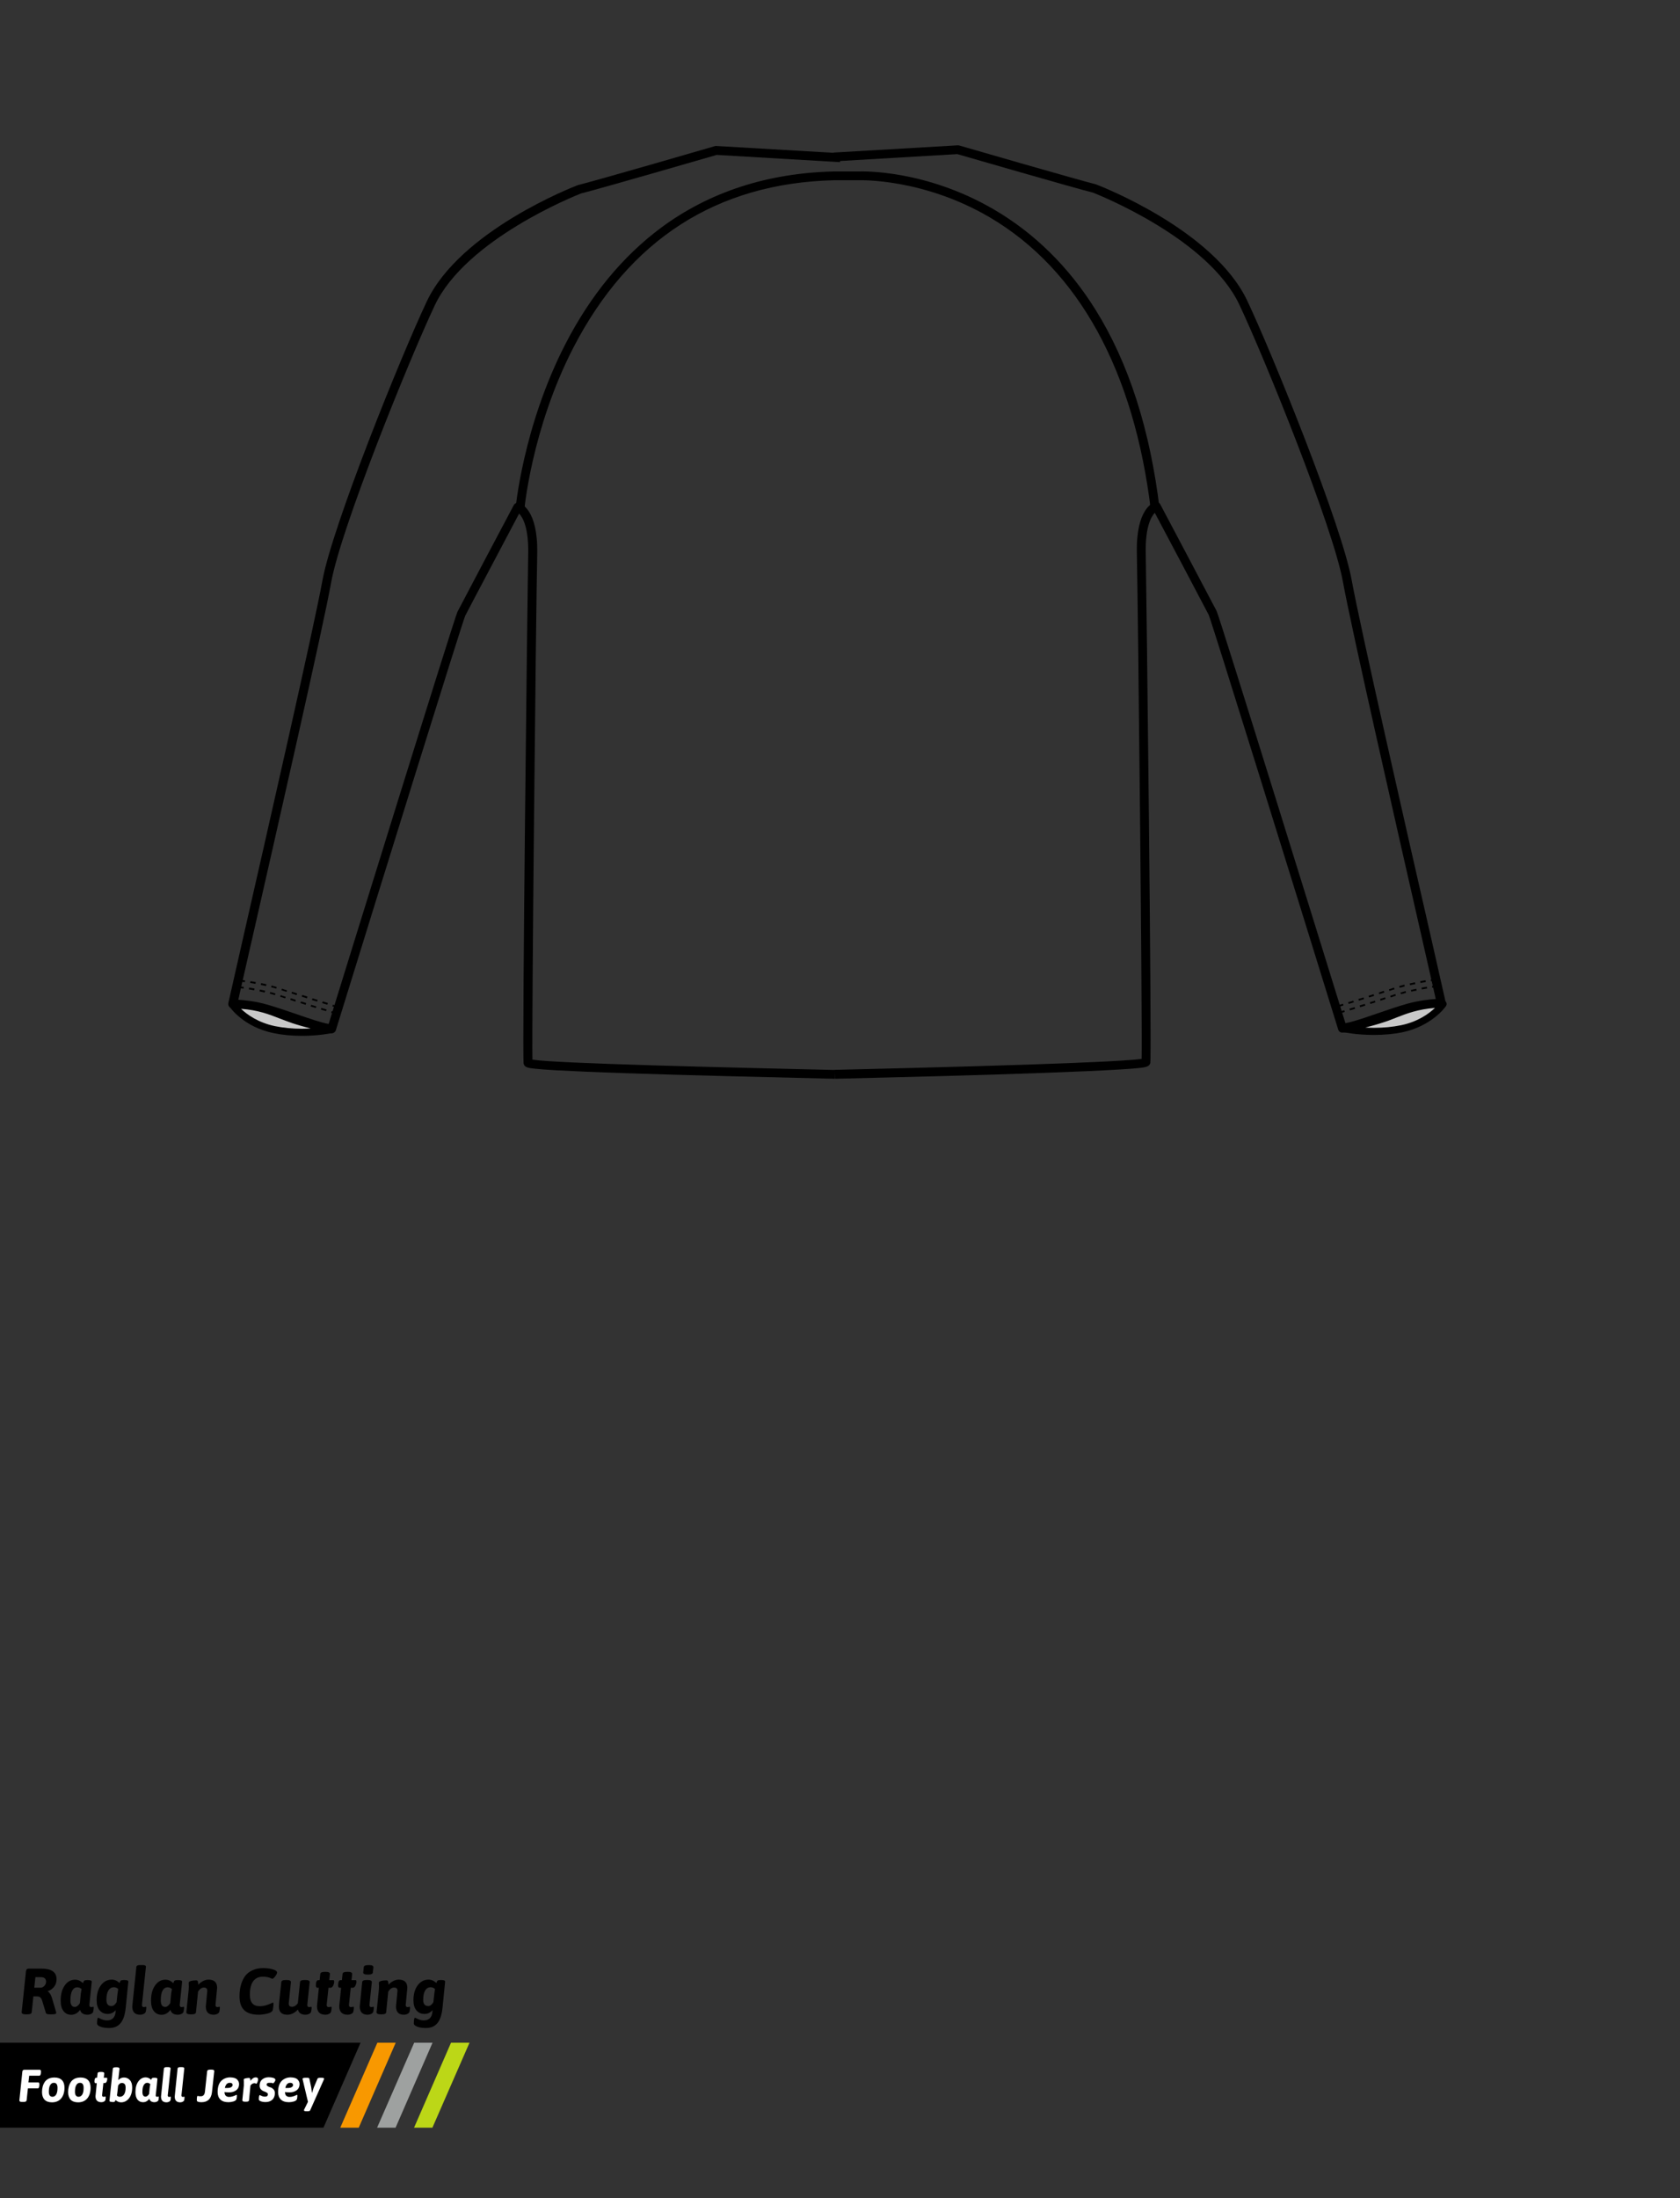 <?xml version="1.0" encoding="utf-8"?>
<!-- Generator: Adobe Illustrator 16.0.0, SVG Export Plug-In . SVG Version: 6.00 Build 0)  -->
<!DOCTYPE svg PUBLIC "-//W3C//DTD SVG 1.1//EN" "http://www.w3.org/Graphics/SVG/1.1/DTD/svg11.dtd">
<svg version="1.1" id="圖層_1" xmlns="http://www.w3.org/2000/svg" xmlns:xlink="http://www.w3.org/1999/xlink" x="0px" y="0px"
	 width="1300px" height="1700px" viewBox="0 0 1300 1700" enable-background="new 0 0 1300 1700" xml:space="preserve">
<rect x="0" y="0" width="1300" height="1700" fill="#333333" stroke="none"/>
<g>
	<g>
		<path d="M646.1,834.3c-54-1.3-115.5-2.7-161.3-4.3c-24.399-0.8-42.399-1.6-55.1-2.3c-6.9-0.4-12.2-0.8-15.8-1.2
			c-4.9-0.5-8.101-0.9-8.7-3.9c-1.3-6.3,3-368.899,3.5-394.5c0.399-19.899-4.101-27.899-7-30.899c-7.9,15-39.4,74.399-41.7,79
			c-2.7,6.3-66.7,212.399-100.1,320.5c-0.5,1.5-1.9,2.5-3.4,2.399c-6.3-0.3-16.9-3.899-29.2-8.199c-7.5-2.601-15.2-5.301-22.3-7.301
			c-13.2-3.699-24.8-3.699-24.9-3.699l0,0c-1,0-2-0.5-2.7-1.301c-0.7-0.8-0.9-1.899-0.7-2.899c1.1-5,5.2-22.9,10.8-47.7
			c19.3-84.7,55.3-242.3,62-279.1c7.7-42.101,60.6-173.101,80.7-215.7c25.899-54.8,113.399-88.7,117.1-90.1c0.101,0,0.3-0.1,0.4-0.1
			c15-3.7,104.6-29.7,105.5-30c0.399-0.1,0.8-0.2,1.2-0.1l96,5.6l-0.4,6.9l-95.4-5.6c-8.3,2.4-89.8,26-105,29.8
			c-4.5,1.8-89,35.4-113.2,86.6c-20,42.4-72.6,172.4-80.1,214c-6.7,36.899-42.7,194.6-62,279.399c-4.6,20.2-8.2,35.801-9.9,43.601
			c4.8,0.3,13.3,1.1,22.6,3.8c7.3,2.1,15.1,4.8,22.7,7.4c9.6,3.3,18.8,6.5,24.6,7.5c13.3-42.9,97.1-313.5,99.7-318.801
			c2.7-5.3,41.899-79.399,43.6-82.5c0.8-1.4,2.4-2.1,3.9-1.7s14.899,5,14.2,39.4c-1,47.8-4.3,361.7-3.7,391.2
			c18.3,3,152.7,6.1,234.399,8L646.1,834.3z"/>
		<path d="M646.2,834.3L646,827.4c175.6-4.101,227.2-6.9,237.4-8.5c0.6-29.5-2.7-343.4-3.7-391.2c-0.7-34.4,12.6-39,14.2-39.4
			c1.5-0.4,3.199,0.3,3.899,1.7c1.7,3.2,40.9,77.2,43.601,82.5c2.6,5.3,86.399,275.9,99.699,318.8c5.801-1,15-4.2,24.601-7.5
			c7.6-2.6,15.399-5.3,22.699-7.399c9.301-2.601,17.7-3.5,22.601-3.801c-1.8-7.8-5.3-23.399-9.9-43.6
			c-19.3-84.7-55.3-242.5-62-279.4c-7.6-41.6-60.1-171.7-80.1-214c-24.2-51.2-108.7-84.8-113.2-86.6c-15.2-3.8-96.6-27.4-105-29.8
			l-95.4,5.6L645,118l96-5.6c0.4,0,0.8,0,1.2,0.1c0.899,0.3,90.6,26.2,105.5,30c0.1,0,0.3,0.1,0.399,0.1
			c3.7,1.4,91.2,35.3,117.101,90.1c20.1,42.6,73,173.6,80.7,215.7c6.699,36.8,42.6,194.399,62,279.1c5.6,24.8,9.699,42.7,10.8,47.7
			c0.2,1,0,2.1-0.7,2.899c-0.7,0.801-1.6,1.301-2.7,1.301l0,0c-0.1,0-11.699-0.101-24.899,3.699c-7.101,2-14.8,4.7-22.3,7.301
			c-12.301,4.3-22.801,7.899-29.2,8.199c-1.601,0.101-3-0.899-3.4-2.399C1002,688,938,481.9,935.3,475.5
			c-2.3-4.5-33.7-63.9-41.7-78.9c-2.899,3-7.399,11-7,30.9c0.5,25.6,4.801,388.2,3.5,394.5c-0.6,3.1-3.899,3.4-8.899,4
			c-3.7,0.4-9.101,0.8-16.2,1.2c-12.9,0.8-31.8,1.6-56.1,2.5C769.6,831.2,716.4,832.6,646.2,834.3z"/>
	</g>
	<g>
		<path fill="#C9C9C9" d="M1116.8,776.5c0,0-9.899,14.4-32.199,19.1c-22.301,4.7-44.301,0-44.301,0s16.301-3.199,29.801-7.699
			S1094.2,776.7,1116.8,776.5z"/>
		<path d="M1063.2,800.4c-13.301,0-23.101-2-23.5-2.101c-1.301-0.3-2.2-1.399-2.2-2.7c0-1.3,0.9-2.399,2.2-2.699
			c0.199,0,16.3-3.2,29.5-7.601c3.1-1,5.899-2.1,8.899-3.3c10.2-4,20.7-8.1,38.601-8.3l0,0c1,0,2,0.6,2.399,1.5
			c0.5,0.899,0.4,2-0.199,2.899c-0.4,0.601-10.801,15.4-33.9,20.301C1078.4,799.7,1071,800.4,1063.2,800.4z M1056.5,794.7
			c2.1,0.1,4.3,0.2,6.7,0.2c7.399,0,14.5-0.7,20.899-2c13.101-2.7,21.7-9,26.301-13.4c-13.101,1-21.801,4.3-30.2,7.6
			c-3,1.2-6,2.4-9.2,3.4C1066.2,792.1,1061.1,793.5,1056.5,794.7z"/>
	</g>
	<path d="M1036.6,783.8l-0.399-1.3l4-1.2l0.399,1.3L1036.6,783.8z M1044.6,781.4l-0.399-1.301l4-1.199l0.399,1.3L1044.6,781.4z
		 M1052.5,778.9l-0.4-1.301l4-1.199l0.4,1.3L1052.5,778.9z M1060.4,776.4l-0.4-1.301l3.9-1.199l0.399,1.3L1060.4,776.4z
		 M1068.3,773.9l-0.399-1.301l3.899-1.3l0.4,1.3L1068.3,773.9z M1076.2,771.4l-0.4-1.301l2.5-0.8c0.5-0.2,0.9-0.3,1.4-0.5l0.399,1.3
		c-0.5,0.101-0.899,0.301-1.399,0.4L1076.2,771.4z M1084.1,768.9l-0.399-1.301c1.399-0.399,2.699-0.699,4-1.1l0.3,1.3
		C1086.8,768.2,1085.5,768.6,1084.1,768.9z M1092.1,766.9l-0.3-1.301c1.4-0.3,2.8-0.6,4.1-0.899l0.301,1.399
		C1094.8,766.3,1093.5,766.6,1092.1,766.9z M1100.2,765.2l-0.2-1.4c1.5-0.3,2.8-0.5,4.1-0.7l0.2,1.4
		C1103,764.7,1101.6,765,1100.2,765.2z M1108.3,763.9l-0.199-1.4c1.699-0.2,3.1-0.4,4.1-0.5l0.1,1.4
		C1111.4,763.5,1110.1,763.7,1108.3,763.9z"/>
	<path d="M1035.6,778.8l-0.399-1.3l4-1.2l0.399,1.3L1035.6,778.8z M1043.6,776.4l-0.399-1.301l4-1.199l0.399,1.3L1043.6,776.4z
		 M1051.5,773.9l-0.4-1.301l4-1.199l0.4,1.3L1051.5,773.9z M1059.4,771.4l-0.4-1.301l3.9-1.199l0.399,1.3L1059.4,771.4z
		 M1067.3,768.9l-0.399-1.301l3.899-1.3l0.4,1.3L1067.3,768.9z M1075.2,766.4l-0.4-1.301l2.5-0.8c0.5-0.2,0.9-0.3,1.4-0.5l0.399,1.3
		c-0.5,0.101-0.899,0.301-1.399,0.4L1075.2,766.4z M1083.1,763.9l-0.399-1.301c1.399-0.399,2.699-0.699,4-1.1l0.3,1.3
		C1085.8,763.2,1084.5,763.6,1083.1,763.9z M1091.1,761.9l-0.3-1.301c1.4-0.3,2.8-0.6,4.1-0.899l0.301,1.399
		C1093.8,761.3,1092.5,761.6,1091.1,761.9z M1099.2,760.2l-0.2-1.4c1.5-0.3,2.8-0.5,4.1-0.7l0.2,1.4
		C1102,759.7,1100.6,760,1099.2,760.2z M1107.3,758.9l-0.199-1.4c1.699-0.2,3.1-0.4,4.1-0.5l0.1,1.4
		C1110.4,758.5,1109.1,758.7,1107.3,758.9z"/>
	<g>
		<path fill="#C9C9C9" d="M180,777.1c0,0,9.9,14.4,32.2,19.101c22.3,4.7,44.3,0,44.3,0s-16.3-3.2-29.8-7.7S202.7,777.3,180,777.1z"
			/>
		<path d="M233.7,801.1L233.7,801.1c-7.8,0-15.2-0.699-22-2.1c-23.2-4.8-33.5-19.6-33.9-20.3c-0.6-0.8-0.6-2-0.2-2.9
			c0.5-0.899,1.4-1.5,2.4-1.5l0,0c17.9,0.2,28.4,4.3,38.6,8.3c3,1.2,5.9,2.301,8.9,3.301c13.2,4.399,29.3,7.5,29.5,7.6
			c1.3,0.3,2.2,1.4,2.2,2.7s-0.9,2.5-2.2,2.7C256.8,799,247,801.1,233.7,801.1z M186.5,780.2c4.6,4.399,13.3,10.7,26.3,13.399
			c6.4,1.301,13.4,2,20.9,2c2.3,0,4.6-0.1,6.7-0.199c-4.6-1.2-9.7-2.601-14.5-4.2c-3.2-1.101-6.2-2.3-9.2-3.4
			C208.3,784.5,199.6,781.1,186.5,780.2z"/>
	</g>
	<path d="M260.2,784.5l-4-1.2l0.4-1.3l4,1.2L260.2,784.5z M252.3,782l-4-1.2l0.4-1.3l4,1.2L252.3,782z M244.4,779.6l-4-1.199
		l0.4-1.301l4,1.2L244.4,779.6z M236.5,777.1l-4-1.3l0.4-1.3l4,1.2L236.5,777.1z M228.5,774.6l-3.9-1.3l0.4-1.3l3.9,1.3L228.5,774.6
		z M220.7,772.1l-2.5-0.8c-0.5-0.2-0.9-0.3-1.4-0.399l0.4-1.301c0.5,0.101,0.9,0.301,1.4,0.5l2.5,0.801L220.7,772.1z M212.8,769.6
		c-1.3-0.399-2.7-0.699-4-1.1l0.3-1.3c1.3,0.3,2.7,0.7,4,1.1L212.8,769.6z M204.8,767.6c-1.4-0.3-2.7-0.6-4-0.899l0.3-1.4
		c1.3,0.3,2.7,0.601,4.1,0.9L204.8,767.6z M196.7,765.9c-1.4-0.301-2.8-0.5-4.1-0.7l0.2-1.4c1.3,0.2,2.6,0.4,4.1,0.7L196.7,765.9z
		 M188.5,764.6c-1.7-0.199-3.1-0.399-4.1-0.5l0.1-1.399c1,0.1,2.4,0.3,4.1,0.5L188.5,764.6z"/>
	<path d="M261.2,779.5l-4-1.2l0.4-1.3l4,1.2L261.2,779.5z M253.3,777l-4-1.2l0.4-1.3l4,1.2L253.3,777z M245.4,774.6l-4-1.199
		l0.4-1.301l4,1.2L245.4,774.6z M237.5,772.1l-4-1.3l0.4-1.3l4,1.2L237.5,772.1z M229.5,769.6l-3.9-1.3l0.4-1.3l3.9,1.3L229.5,769.6
		z M221.7,767.1l-2.5-0.8c-0.5-0.2-0.9-0.3-1.4-0.399l0.4-1.301c0.5,0.101,0.9,0.301,1.4,0.5l2.5,0.801L221.7,767.1z M213.8,764.6
		c-1.3-0.399-2.7-0.699-4-1.1l0.3-1.3c1.3,0.3,2.7,0.7,4,1.1L213.8,764.6z M205.8,762.6c-1.4-0.3-2.7-0.6-4-0.899l0.3-1.4
		c1.3,0.3,2.7,0.601,4.1,0.9L205.8,762.6z M197.7,760.9c-1.4-0.301-2.8-0.5-4.1-0.7l0.2-1.4c1.3,0.2,2.6,0.4,4.1,0.7L197.7,760.9z
		 M189.5,759.6c-1.7-0.199-3.1-0.399-4.1-0.5l0.1-1.399c1,0.1,2.4,0.3,4.1,0.5L189.5,759.6z"/>
</g>
<g>
	<g>
		<polygon fill="#F89800" points="292,1579.8 263.3,1645.5 277.6,1645.5 306.2,1579.8 		"/>
		<polygon points="0,1579.8 0,1645.5 250.3,1645.5 279,1579.8 		"/>
		<polygon fill="#9EA1A0" points="320.5,1579.8 291.8,1645.5 306.1,1645.5 334.7,1579.8 		"/>
		<polygon fill="#BCD717" points="349,1579.8 320.4,1645.5 334.6,1645.5 363.3,1579.8 		"/>
	</g>
	<g>
		<path fill="#FFFFFF" d="M18.3,1625.6H17c-1.3,0-2-0.399-2-1.1l2.3-22.4c0.1-0.899,0.6-1.399,1.6-1.399h11.9
			c0.6,0,0.9,0.5,0.9,1.399c0,2.2-0.5,3.2-1.3,3.2h-7.8l-0.6,5.2h7.6c0.6,0,0.9,0.5,0.9,1.4c0,2.199-0.4,3.199-1.3,3.199h-7.6
			l-1,9.301C20.4,1625.2,19.7,1625.6,18.3,1625.6z"/>
		<path fill="#FFFFFF" d="M32.5,1618c0-3.1,0.7-5.7,2.1-7.8c0.7-1.101,1.7-1.9,3-2.601c1.3-0.6,2.9-0.899,4.6-0.899
			c2.5,0,4.4,0.7,5.7,2c1.3,1.3,2,3.3,2,5.8c0,3.6-0.9,6.4-2.6,8.4c-1.7,2-4.1,3-7.1,3c-2.5,0-4.4-0.7-5.7-2
			C33.2,1622.5,32.5,1620.5,32.5,1618z M40.6,1621.6c1.2,0,2.2-0.6,2.9-1.8s1-2.899,1-5.1c0-2.601-0.9-3.9-2.8-3.9
			c-1.3,0-2.2,0.601-2.9,1.8c-0.7,1.2-1,2.9-1,5.2C37.8,1620.3,38.8,1621.6,40.6,1621.6z"/>
		<path fill="#FFFFFF" d="M52.7,1618c0-3.1,0.7-5.7,2.1-7.8c0.7-1.101,1.7-1.9,3-2.601c1.3-0.6,2.9-0.899,4.6-0.899
			c2.5,0,4.4,0.7,5.7,2c1.3,1.3,2,3.3,2,5.8c0,3.6-0.9,6.4-2.6,8.4s-4.1,3-7.1,3c-2.5,0-4.4-0.7-5.7-2
			C53.4,1622.5,52.7,1620.5,52.7,1618z M60.8,1621.6c1.2,0,2.2-0.6,2.9-1.8c0.7-1.2,1-2.899,1-5.1c0-2.601-0.9-3.9-2.8-3.9
			c-1.3,0-2.2,0.601-2.9,1.8c-0.7,1.2-1,2.9-1,5.2C58,1620.3,59,1621.6,60.8,1621.6z"/>
		<path fill="#FFFFFF" d="M74,1611.1c-0.6,0-0.9-0.399-0.9-1.3c0-1.899,0.4-2.899,1.3-2.899h0.7l0.4-3.4c0.1-0.8,0.8-1.1,2.2-1.1h1
			c0.7,0,1.2,0.1,1.5,0.3c0.3,0.2,0.5,0.5,0.5,0.8l-0.4,3.4h2.1c0.2,0,0.4,0.1,0.5,0.199c0.1,0.101,0.1,0.4,0.1,0.9
			s-0.2,1.2-0.5,1.9c-0.4,0.8-0.9,1.1-1.5,1.1h-1c-0.7,6.2-1,9.3-1,9.4c0,0.8,0.4,1.199,1.1,1.199c0.3,0,0.5,0,0.9-0.1
			c0.3-0.1,0.5-0.1,0.5-0.1c0.2,0,0.3,0.199,0.3,0.5c0,0.3-0.1,1-0.2,2c-0.1,0.6-0.5,1-1.1,1.399c-0.6,0.3-1.3,0.5-2,0.5
			c-3.1,0-4.6-1.6-4.6-4.7l1-10H74L74,1611.1z"/>
		<path fill="#FFFFFF" d="M86.8,1625.6c-1.4,0-2.1-0.3-2.1-0.899l2.6-24.8c0.1-0.801,0.8-1.101,2.2-1.101h1c0.7,0,1.2,0.101,1.5,0.3
			c0.3,0.2,0.5,0.5,0.5,0.801l-1,8.8c1.2-1.3,2.7-2,4.5-2s3.3,0.7,4.5,2s1.8,3.2,1.8,5.7c0,3.399-0.8,6.199-2.4,8.3
			c-1.6,2.1-3.7,3.2-6.2,3.2c-1.6,0-3-0.601-4.3-1.801c-0.2,0.7-0.4,1.101-0.7,1.301c-0.2,0.199-0.8,0.3-1.6,0.3L86.8,1625.6
			L86.8,1625.6z M92.7,1621.6c1.4,0,2.5-0.6,3.3-1.8s1.2-2.899,1.2-5.2c0-1.3-0.2-2.199-0.7-2.8c-0.5-0.6-1.3-0.899-2.3-0.899
			s-2,0.699-2.8,2l-0.5,4.6l-0.4,3.1C91.1,1621.3,91.8,1621.6,92.7,1621.6z"/>
		<path fill="#FFFFFF" d="M119.6,1625.8c-2.2,0-3.6-0.899-4.1-2.7c-0.5,0.801-1.2,1.5-2.1,2c-0.8,0.5-1.8,0.7-2.8,0.7
			c-1.8,0-3.1-0.7-4.2-2c-1-1.3-1.6-3.2-1.6-5.7c0-3.399,0.7-6.199,2.2-8.3c1.5-2.1,3.4-3.2,5.7-3.2c1.5,0,3,0.601,4.3,1.9
			c0.2-0.7,0.4-1.2,0.7-1.3c0.2-0.2,0.8-0.3,1.6-0.3h0.4c1.4,0,2.1,0.3,2.1,0.899l-0.6,6.2c-0.4,4.1-0.7,6.3-0.7,6.5
			c0,0.8,0.4,1.1,1.1,1.1c0.2,0,0.4,0,0.6-0.1c0.2-0.1,0.4-0.1,0.4-0.1c0.2,0,0.3,0.199,0.3,0.5c0,0.3-0.1,1-0.2,2
			c-0.1,0.6-0.5,1-1.1,1.399C120.9,1625.6,120.3,1625.8,119.6,1625.8z M112.6,1621.5c1,0,1.9-0.7,2.8-2.1c0.3-3.2,0.4-5,0.5-5.301
			c0-0.3,0.2-1.1,0.4-2.3c-0.7-0.6-1.5-1-2.3-1c-1.2,0-2.1,0.601-2.8,1.8c-0.7,1.2-1,3-1,5.301
			C110.2,1620.2,111,1621.5,112.6,1621.5z"/>
		<path fill="#FFFFFF" d="M128.6,1598.7h1.7c1.1,0,1.7,0.3,1.7,1c-1.4,13.8-2.2,20.7-2.2,20.8c0,0.8,0.4,1.2,1.1,1.2
			c0.2,0,0.4,0,0.6-0.101c0.2-0.1,0.4-0.1,0.4-0.1c0.2,0,0.3,0.2,0.3,0.5s-0.1,1-0.2,2c-0.1,0.6-0.5,1-1.1,1.4
			c-0.6,0.3-1.3,0.5-2,0.5c-2.9,0-4.3-1.5-4.3-4.5l2.2-21.5C126.9,1599.1,127.5,1598.7,128.6,1598.7z"/>
		<path fill="#FFFFFF" d="M139.2,1598.7h1.7c1.1,0,1.7,0.3,1.7,1c-1.4,13.8-2.2,20.7-2.2,20.8c0,0.8,0.4,1.2,1.1,1.2
			c0.2,0,0.4,0,0.6-0.101c0.2-0.1,0.4-0.1,0.4-0.1c0.2,0,0.3,0.2,0.3,0.5s-0.1,1-0.2,2c-0.1,0.6-0.5,1-1.1,1.4
			c-0.6,0.3-1.3,0.5-2,0.5c-2.9,0-4.3-1.5-4.3-4.5l2.2-21.5C137.4,1599.1,138.1,1598.7,139.2,1598.7z"/>
		<path fill="#FFFFFF" d="M162.6,1600.6h1.2c1.3,0,2,0.4,2,1.101l-1.8,16.6c-0.3,2.3-1.1,4.2-2.4,5.5c-1.4,1.3-3.2,2-5.7,2
			s-3.6-0.5-3.6-1.5c0-2.3,0.2-3.399,0.7-3.399c0,0,0.2,0,0.3,0.1c0.4,0.2,1.1,0.2,2.1,0.2s1.7-0.301,2.2-0.9s0.9-1.5,1-2.8
			l1.7-15.7C160.4,1601,161.2,1600.6,162.6,1600.6z"/>
		<path fill="#FFFFFF" d="M174.8,1620.9c0.6,0.5,1.4,0.8,2.4,0.8s1.9-0.101,2.8-0.4s1.5-0.5,2.1-0.8c0.5-0.3,0.8-0.4,0.9-0.4
			c0.2,0,0.3,0.2,0.3,0.5c0,0.4,0,0.9-0.1,1.5c-0.1,0.7-0.1,1.101-0.2,1.2c-0.3,0.9-1,1.5-2.3,1.9c-1.3,0.399-2.6,0.6-3.9,0.6
			c-2.8,0-4.9-0.7-6.3-2.1c-1.4-1.4-2.1-3.3-2.1-5.7c0-3.9,0.9-6.7,2.7-8.6c1.8-1.801,4.2-2.801,7-2.801c1.3,0,2.5,0.2,3.5,0.5
			c1,0.4,1.7,0.801,2.1,1.4c0.9,1,1.3,2.1,1.3,3.2c0,2.2-0.8,3.8-2.3,4.899c-1.5,1.101-3.3,1.601-5.3,1.601
			c-1.3,0-2.5-0.101-3.7-0.2C173.8,1619.4,174.2,1620.4,174.8,1620.9z M177.8,1610.8c-2,0-3.2,1.3-3.8,4h1.7c1.5,0,2.6-0.2,3.3-0.7
			s1-1,1-1.6C180,1611.4,179.3,1610.8,177.8,1610.8z"/>
		<path fill="#FFFFFF" d="M188.7,1610.3l-0.1-2c0-0.399,0.4-0.7,1.2-0.899c0.8-0.2,1.8-0.4,2.9-0.4c0.3,0,0.5,0.1,0.7,0.4
			c0.2,0.199,0.3,0.5,0.3,0.699c0,0.2,0.1,0.7,0.1,1.2c1.2-1.8,2.6-2.7,4.2-2.7c1.1,0,1.7,0.5,1.7,1.601c0,0.6-0.2,1.3-0.5,2.1
			c-0.3,0.8-0.6,1.2-0.9,1.2c-0.1,0-0.2-0.1-0.5-0.2c-0.3-0.1-0.6-0.2-0.9-0.2c-1.2,0-2.2,0.601-3.1,1.801l-1.1,11.399
			c-0.1,0.8-0.8,1.101-2.2,1.101h-1c-0.7,0-1.2-0.101-1.5-0.301c-0.3-0.199-0.5-0.5-0.5-0.8l1.2-11.6
			C188.6,1611.9,188.7,1611.1,188.7,1610.3z"/>
		<path fill="#FFFFFF" d="M208.3,1610.8c-1.3,0-2,0.5-2,1.4c0,0.5,0.3,0.899,1,1.3c0.7,0.4,1.4,0.7,2.2,0.9
			c0.8,0.199,1.5,0.8,2.2,1.5c0.7,0.8,1,1.699,1,2.899c0,2.2-0.7,3.9-2,5.101c-1.3,1.199-3.1,1.8-5.3,1.8c-0.9,0-1.8-0.1-2.6-0.3
			c-1.7-0.4-2.5-1-2.5-1.9c0-2.1,0.3-3.2,0.8-3.2c0,0,0.3,0.101,0.6,0.301c1.1,0.6,2.2,0.899,3.3,0.899c1.6,0,2.3-0.6,2.3-1.8
			c0-0.5-0.2-0.9-0.7-1.2c-0.4-0.3-1-0.6-1.6-0.8s-1.2-0.5-1.8-0.8c-0.6-0.301-1.1-0.801-1.6-1.4c-0.4-0.6-0.7-1.5-0.7-2.4
			c0-2.1,0.6-3.699,2-4.899c1.3-1.101,3-1.7,5.1-1.7c1.3,0,2.5,0.2,3.5,0.5c1.1,0.3,1.6,0.9,1.6,1.6c0,0.4-0.2,0.9-0.7,1.601
			s-0.9,1-1.2,1c0,0-0.4-0.101-1-0.4C209.6,1610.9,209,1610.8,208.3,1610.8z"/>
		<path fill="#FFFFFF" d="M221.6,1620.9c0.6,0.5,1.4,0.8,2.4,0.8s1.9-0.101,2.8-0.4c0.9-0.3,1.5-0.5,2.1-0.8
			c0.5-0.3,0.8-0.4,0.9-0.4c0.2,0,0.3,0.2,0.3,0.5c0,0.4,0,0.9-0.1,1.5c-0.1,0.7-0.1,1.101-0.2,1.2c-0.3,0.9-1,1.5-2.3,1.9
			c-1.3,0.399-2.6,0.6-3.9,0.6c-2.8,0-4.9-0.7-6.3-2.1c-1.4-1.4-2.1-3.3-2.1-5.7c0-3.9,0.9-6.7,2.7-8.6c1.8-1.801,4.2-2.801,7-2.801
			c1.3,0,2.5,0.2,3.5,0.5c1,0.4,1.7,0.801,2.1,1.4c0.9,1,1.3,2.1,1.3,3.2c0,2.2-0.8,3.8-2.3,4.899c-1.5,1.101-3.3,1.601-5.3,1.601
			c-1.3,0-2.5-0.101-3.7-0.2C220.6,1619.4,220.9,1620.4,221.6,1620.9z M224.6,1610.8c-2,0-3.2,1.3-3.8,4h1.7c1.5,0,2.6-0.2,3.3-0.7
			c0.7-0.5,1-1,1-1.6C226.7,1611.4,226,1610.8,224.6,1610.8z"/>
		<path fill="#FFFFFF" d="M234.1,1607.8c0-0.6,0.8-0.899,2.3-0.899h1.1c1.2,0,1.8,0.199,1.9,0.699l1.4,6.601
			c0.1,0.5,0.3,1.899,0.6,4.3h0.1c0.6-2.1,1.1-3.5,1.4-4.3l2.8-6.601c0.2-0.5,0.9-0.699,2.1-0.699h0.9c1.4,0,2.1,0.199,2.1,0.699
			c0,0-0.1,0.301-0.2,0.7l-10.6,23.8c-0.2,0.5-0.9,0.7-2.1,0.7h-0.6c-1.4,0-2.1-0.2-2.1-0.7c0-0.199,0.1-0.399,0.2-0.699l2.9-5.9
			C235.5,1613.8,234.1,1607.9,234.1,1607.8z"/>
	</g>
</g>
<path d="M405.6,395.6L398.7,395c0.1-0.6,5.8-64.9,38.8-128.9c19.4-37.7,44.4-68,74.2-90.1c37.3-27.6,82.3-42.2,133.6-43.4h19
	c3-0.1,51.601-1.6,104.8,29.4c31.5,18.4,58,44.5,78.601,77.5c25.7,41.1,42.399,93.2,49.7,154.8l-6.801,0.8
	C877.7,287,834.6,208.5,765.9,168.1c-52-30.5-100.9-28.7-101.4-28.7h-0.2h-19C554.8,141.6,486.9,185.2,443.6,269
	C411.2,331.9,405.6,394.9,405.6,395.6z"/>
<g>
	<path d="M22.303,1522.481h9.822c7.757,0,11.635,2.737,11.635,8.21c0,2.216-0.613,4.13-1.838,5.742
		c-1.226,1.611-2.88,2.787-4.961,3.525v0.202c0.571,0.235,1.15,0.798,1.738,1.687c0.587,0.891,1.049,1.873,1.385,2.947l3.274,11.081
		c0.101,0.402,0.151,0.722,0.151,0.957c-0.101,0.672-1.142,1.007-3.123,1.007H38.32c-1.646,0-2.586-0.353-2.82-1.058l-2.972-9.822
		c-0.403-1.107-0.907-1.889-1.511-2.342s-1.679-0.68-3.224-0.68h-1.964l-1.31,12.29c-0.101,1.075-1.158,1.611-3.173,1.611h-1.712
		c-1.914,0-2.871-0.536-2.871-1.611l3.325-31.732C20.221,1523.153,20.96,1522.481,22.303,1522.481z M31.319,1537.239
		c1.108,0,2.107-0.47,2.997-1.41c0.889-0.939,1.334-1.997,1.334-3.173s-0.336-2.065-1.007-2.67c-0.672-0.604-1.612-0.906-2.82-0.906
		h-4.433l-0.856,8.159H31.319z"/>
	<path d="M67.735,1558.143c-3.19,0-5.121-1.26-5.792-3.778c-0.773,1.143-1.755,2.065-2.947,2.771
		c-1.192,0.705-2.493,1.058-3.903,1.058c-2.485,0-4.466-0.948-5.944-2.846c-1.478-1.896-2.216-4.592-2.216-8.084
		c0-4.835,1.04-8.747,3.123-11.736c2.082-2.988,4.768-4.482,8.059-4.482c2.182,0,4.213,0.891,6.095,2.67
		c0.302-1.008,0.621-1.646,0.957-1.914c0.335-0.269,1.108-0.42,2.317-0.453h0.604c1.947,0,2.921,0.42,2.921,1.259l-0.907,8.764
		c-0.638,5.843-0.957,8.933-0.957,9.269c0,1.074,0.503,1.611,1.511,1.611c0.269,0,0.571-0.05,0.907-0.151
		c0.335-0.101,0.521-0.15,0.554-0.15c0.269,0,0.403,0.252,0.403,0.755c0,0.504-0.118,1.444-0.353,2.821
		c-0.135,0.839-0.655,1.485-1.562,1.938C69.699,1557.916,68.743,1558.143,67.735,1558.143z M57.913,1552.098
		c1.376,0,2.686-0.974,3.929-2.921c0.403-4.566,0.638-7.094,0.706-7.58c0.067-0.487,0.268-1.587,0.604-3.3
		c-1.041-0.906-2.149-1.359-3.324-1.359c-1.712,0-3.031,0.848-3.954,2.543c-0.924,1.696-1.385,4.224-1.385,7.581
		S55.629,1552.098,57.913,1552.098z"/>
	<path d="M84.407,1568.417c-2.619,0-4.827-0.336-6.623-1.007c-1.797-0.672-2.695-1.528-2.695-2.569c0-2.921,0.335-4.382,1.007-4.382
		c0.101,0,0.453,0.168,1.058,0.504c1.88,1.04,3.786,1.562,5.717,1.562c1.931,0,3.458-0.555,4.583-1.662
		c1.125-1.108,1.788-2.703,1.99-4.785l0.151-1.511c-1.679,1.981-3.786,2.972-6.321,2.972c-2.536,0-4.583-0.915-6.145-2.745
		c-1.562-1.83-2.342-4.424-2.342-7.782c0-4.768,1.083-8.63,3.249-11.585c2.166-2.954,4.978-4.432,8.437-4.432
		c2.182,0,4.197,0.873,6.044,2.619c0.302-0.974,0.63-1.595,0.982-1.864c0.353-0.269,1.116-0.419,2.292-0.453h0.604
		c1.947,0,2.921,0.42,2.921,1.259l-2.065,20.5c-0.538,5.171-1.838,9.024-3.904,11.56
		C91.282,1567.149,88.302,1568.417,84.407,1568.417z M86.271,1551.443c1.376,0,2.686-0.974,3.929-2.922l0.655-5.893
		c0.302-2.552,0.504-4.029,0.604-4.433c-1.075-0.873-2.166-1.31-3.274-1.31c-1.847,0-3.283,0.831-4.307,2.493
		c-1.024,1.662-1.536,4.089-1.536,7.278C82.342,1549.849,83.651,1551.443,86.271,1551.443z"/>
	<path d="M108.13,1519.711h2.417c1.578,0,2.368,0.453,2.368,1.36c-2.049,19.543-3.073,29.382-3.073,29.516
		c0,1.108,0.504,1.662,1.511,1.662c0.268,0,0.57-0.05,0.907-0.151c0.335-0.101,0.52-0.15,0.554-0.15
		c0.269,0,0.403,0.252,0.403,0.755c0,0.504-0.118,1.444-0.353,2.821c-0.134,0.839-0.655,1.485-1.561,1.938
		c-0.907,0.454-1.864,0.681-2.871,0.681c-4.063,0-6.095-2.133-6.095-6.397l3.173-30.522
		C105.645,1520.215,106.518,1519.711,108.13,1519.711z"/>
	<path d="M137.645,1558.143c-3.19,0-5.121-1.26-5.792-3.778c-0.773,1.143-1.755,2.065-2.947,2.771
		c-1.192,0.705-2.493,1.058-3.903,1.058c-2.485,0-4.466-0.948-5.944-2.846c-1.478-1.896-2.216-4.592-2.216-8.084
		c0-4.835,1.04-8.747,3.123-11.736c2.082-2.988,4.768-4.482,8.059-4.482c2.182,0,4.213,0.891,6.095,2.67
		c0.302-1.008,0.621-1.646,0.957-1.914c0.335-0.269,1.108-0.42,2.317-0.453h0.604c1.947,0,2.921,0.42,2.921,1.259l-0.907,8.764
		c-0.638,5.843-0.957,8.933-0.957,9.269c0,1.074,0.503,1.611,1.511,1.611c0.269,0,0.571-0.05,0.907-0.151
		c0.335-0.101,0.521-0.15,0.554-0.15c0.269,0,0.403,0.252,0.403,0.755c0,0.504-0.118,1.444-0.353,2.821
		c-0.135,0.839-0.655,1.485-1.562,1.938C139.609,1557.916,138.653,1558.143,137.645,1558.143z M127.823,1552.098
		c1.376,0,2.686-0.974,3.929-2.921c0.403-4.566,0.638-7.094,0.706-7.58c0.067-0.487,0.268-1.587,0.604-3.3
		c-1.041-0.906-2.149-1.359-3.324-1.359c-1.712,0-3.031,0.848-3.954,2.543c-0.924,1.696-1.385,4.224-1.385,7.581
		S125.54,1552.098,127.823,1552.098z"/>
	<path d="M168.017,1537.391l-1.259,13.196c0,1.108,0.503,1.662,1.511,1.662c0.269,0,0.571-0.05,0.907-0.151
		c0.335-0.101,0.52-0.15,0.554-0.15c0.268,0,0.403,0.252,0.403,0.755c0,0.504-0.118,1.444-0.353,2.821
		c-0.135,0.839-0.655,1.485-1.562,1.938c-0.907,0.454-1.864,0.681-2.871,0.681c-4.063,0-6.094-2.133-6.094-6.397l1.158-12.088
		c0-1.679-0.865-2.519-2.594-2.519c-1.73,0-3.249,1.024-4.559,3.072l-1.612,16.018c-0.101,1.075-1.158,1.611-3.173,1.611h-1.411
		c-0.94,0-1.654-0.151-2.141-0.453c-0.487-0.303-0.73-0.671-0.73-1.108l1.713-16.521c0.134-1.31,0.201-2.501,0.201-3.576
		l-0.101-2.82c0-0.537,0.554-0.974,1.662-1.31s2.501-0.504,4.181-0.504c0.637,0,1.049,0.277,1.234,0.831
		c0.184,0.554,0.31,1.419,0.378,2.594c0.873-1.074,2.04-2.006,3.5-2.795c1.461-0.789,2.929-1.184,4.407-1.184
		C165.801,1530.994,168.017,1533.126,168.017,1537.391z"/>
	<path d="M195.266,1523.816c2.519-1.159,5.238-1.738,8.16-1.738s5.481,0.328,7.681,0.982c2.199,0.655,3.299,1.47,3.299,2.443
		c0,0.705-0.479,1.687-1.436,2.946c-0.957,1.259-1.738,1.889-2.342,1.889c-0.101,0-0.437-0.134-1.007-0.403
		c-1.646-0.806-3.728-1.208-6.246-1.208c-3.257,0-5.742,1.176-7.455,3.525c-1.712,2.351-2.569,5.843-2.569,10.477
		c0,5.877,2.519,8.814,7.555,8.814c1.679,0,3.299-0.227,4.861-0.68c1.561-0.453,2.803-0.915,3.727-1.386
		c0.923-0.47,1.436-0.705,1.536-0.705c0.403,0,0.604,0.252,0.604,0.756c0,1.41-0.168,3.006-0.503,4.785
		c-0.27,1.343-1.646,2.316-4.13,2.921c-2.485,0.604-4.752,0.907-6.8,0.907c-5.037,0-8.773-1.167-11.207-3.501
		c-2.435-2.333-3.652-5.935-3.652-10.804c0-6.111,1.343-11.182,4.03-15.212C190.783,1526.578,192.747,1524.975,195.266,1523.816z"/>
	<path d="M236.366,1558.143c-3.257,0-5.205-1.343-5.843-4.03c-0.974,1.143-2.183,2.1-3.626,2.871
		c-1.444,0.772-2.921,1.159-4.432,1.159c-2.284,0-3.963-0.521-5.037-1.562c-1.075-1.041-1.612-2.652-1.612-4.836
		c0-1.376,0.47-6.229,1.411-14.556l0.453-4.282c0.101-1.074,1.159-1.611,3.173-1.611h1.41c0.94,0,1.653,0.151,2.141,0.453
		c0.486,0.303,0.73,0.672,0.73,1.108c-1.142,10.678-1.712,16.235-1.712,16.672c0,1.646,0.848,2.468,2.543,2.468
		c1.695,0,3.198-0.906,4.508-2.72l1.713-16.37c0.101-1.074,1.158-1.611,3.173-1.611h1.411c0.939,0,1.653,0.151,2.141,0.453
		c0.486,0.303,0.73,0.672,0.73,1.108c-1.243,11.483-1.863,17.395-1.863,17.729c0,1.108,0.503,1.662,1.511,1.662
		c0.269,0,0.571-0.05,0.907-0.151c0.335-0.101,0.52-0.15,0.554-0.15c0.268,0,0.403,0.252,0.403,0.755
		c0,0.504-0.118,1.444-0.353,2.821c-0.135,0.839-0.655,1.485-1.562,1.938C238.33,1557.916,237.373,1558.143,236.366,1558.143z"/>
	<path d="M245.734,1537.29c-0.874,0-1.31-0.604-1.31-1.813c0-2.72,0.638-4.08,1.914-4.08h1.007l0.504-4.785
		c0.101-1.074,1.158-1.611,3.173-1.611h1.411c0.939,0,1.653,0.151,2.141,0.453c0.486,0.302,0.73,0.672,0.73,1.108l-0.503,4.835
		h2.972c0.335,0,0.554,0.075,0.655,0.227s0.151,0.597,0.151,1.335c0,0.739-0.26,1.646-0.78,2.72
		c-0.521,1.075-1.234,1.612-2.141,1.612h-1.46c-0.94,8.764-1.41,13.196-1.41,13.297c0,1.108,0.503,1.662,1.511,1.662
		c0.369,0,0.772-0.05,1.209-0.151c0.436-0.101,0.671-0.15,0.705-0.15c0.269,0,0.403,0.252,0.403,0.755
		c0,0.504-0.118,1.444-0.353,2.821c-0.134,0.839-0.655,1.485-1.561,1.938c-0.907,0.454-1.864,0.681-2.871,0.681
		c-4.366,0-6.548-2.233-6.548-6.699l1.46-14.153H245.734z"/>
	<path d="M262.959,1537.29c-0.874,0-1.31-0.604-1.31-1.813c0-2.72,0.638-4.08,1.914-4.08h1.007l0.504-4.785
		c0.101-1.074,1.158-1.611,3.173-1.611h1.411c0.939,0,1.653,0.151,2.141,0.453c0.486,0.302,0.73,0.672,0.73,1.108l-0.503,4.835
		h2.972c0.335,0,0.554,0.075,0.655,0.227s0.151,0.597,0.151,1.335c0,0.739-0.26,1.646-0.78,2.72
		c-0.521,1.075-1.234,1.612-2.141,1.612h-1.46c-0.94,8.764-1.41,13.196-1.41,13.297c0,1.108,0.503,1.662,1.511,1.662
		c0.369,0,0.772-0.05,1.209-0.151c0.436-0.101,0.671-0.15,0.705-0.15c0.269,0,0.403,0.252,0.403,0.755
		c0,0.504-0.118,1.444-0.353,2.821c-0.134,0.839-0.655,1.485-1.561,1.938c-0.907,0.454-1.864,0.681-2.871,0.681
		c-4.366,0-6.548-2.233-6.548-6.699l1.46-14.153H262.959z"/>
	<path d="M283.459,1531.296h1.41c0.94,0,1.654,0.151,2.141,0.453c0.487,0.303,0.73,0.672,0.73,1.108
		c-1.243,11.483-1.864,17.395-1.864,17.729c0,1.108,0.504,1.662,1.511,1.662c0.269,0,0.571-0.05,0.907-0.151
		c0.335-0.101,0.52-0.15,0.554-0.15c0.268,0,0.403,0.252,0.403,0.755c0,0.504-0.118,1.444-0.353,2.821
		c-0.135,0.839-0.655,1.485-1.562,1.938c-0.907,0.454-1.864,0.681-2.871,0.681c-4.063,0-6.095-2.133-6.095-6.397l1.914-18.838
		C280.387,1531.833,281.445,1531.296,283.459,1531.296z M285.323,1527.064h-1.411c-0.94,0-1.654-0.15-2.141-0.453
		c-0.487-0.302-0.73-0.671-0.73-1.107l0.453-4.131c0.101-1.074,1.159-1.611,3.173-1.611h1.41c0.94,0,1.653,0.151,2.141,0.453
		c0.486,0.302,0.73,0.672,0.73,1.108l-0.453,4.13C288.396,1526.528,287.338,1527.064,285.323,1527.064z"/>
	<path d="M315.191,1537.391l-1.259,13.196c0,1.108,0.503,1.662,1.511,1.662c0.269,0,0.571-0.05,0.907-0.151
		c0.335-0.101,0.52-0.15,0.554-0.15c0.268,0,0.403,0.252,0.403,0.755c0,0.504-0.118,1.444-0.353,2.821
		c-0.135,0.839-0.655,1.485-1.562,1.938c-0.907,0.454-1.864,0.681-2.871,0.681c-4.063,0-6.094-2.133-6.094-6.397l1.158-12.088
		c0-1.679-0.865-2.519-2.594-2.519c-1.73,0-3.249,1.024-4.559,3.072l-1.612,16.018c-0.101,1.075-1.158,1.611-3.173,1.611h-1.411
		c-0.94,0-1.654-0.151-2.141-0.453c-0.487-0.303-0.73-0.671-0.73-1.108l1.713-16.521c0.134-1.31,0.201-2.501,0.201-3.576
		l-0.101-2.82c0-0.537,0.554-0.974,1.662-1.31s2.501-0.504,4.181-0.504c0.637,0,1.049,0.277,1.234,0.831
		c0.184,0.554,0.31,1.419,0.378,2.594c0.873-1.074,2.04-2.006,3.5-2.795c1.461-0.789,2.929-1.184,4.407-1.184
		C312.975,1530.994,315.191,1533.126,315.191,1537.391z"/>
	<path d="M329.545,1568.417c-2.619,0-4.827-0.336-6.623-1.007c-1.797-0.672-2.695-1.528-2.695-2.569
		c0-2.921,0.335-4.382,1.007-4.382c0.101,0,0.453,0.168,1.058,0.504c1.88,1.04,3.786,1.562,5.717,1.562
		c1.931,0,3.458-0.555,4.583-1.662c1.125-1.108,1.788-2.703,1.99-4.785l0.151-1.511c-1.679,1.981-3.786,2.972-6.321,2.972
		c-2.536,0-4.583-0.915-6.145-2.745c-1.562-1.83-2.342-4.424-2.342-7.782c0-4.768,1.083-8.63,3.249-11.585
		c2.166-2.954,4.978-4.432,8.437-4.432c2.182,0,4.197,0.873,6.044,2.619c0.302-0.974,0.63-1.595,0.982-1.864
		c0.353-0.269,1.116-0.419,2.292-0.453h0.604c1.947,0,2.921,0.42,2.921,1.259l-2.065,20.5c-0.538,5.171-1.838,9.024-3.904,11.56
		C336.421,1567.149,333.44,1568.417,329.545,1568.417z M331.409,1551.443c1.376,0,2.686-0.974,3.929-2.922l0.655-5.893
		c0.302-2.552,0.504-4.029,0.604-4.433c-1.075-0.873-2.166-1.31-3.274-1.31c-1.847,0-3.283,0.831-4.307,2.493
		c-1.024,1.662-1.536,4.089-1.536,7.278C327.48,1549.849,328.79,1551.443,331.409,1551.443z"/>
</g>
</svg>
